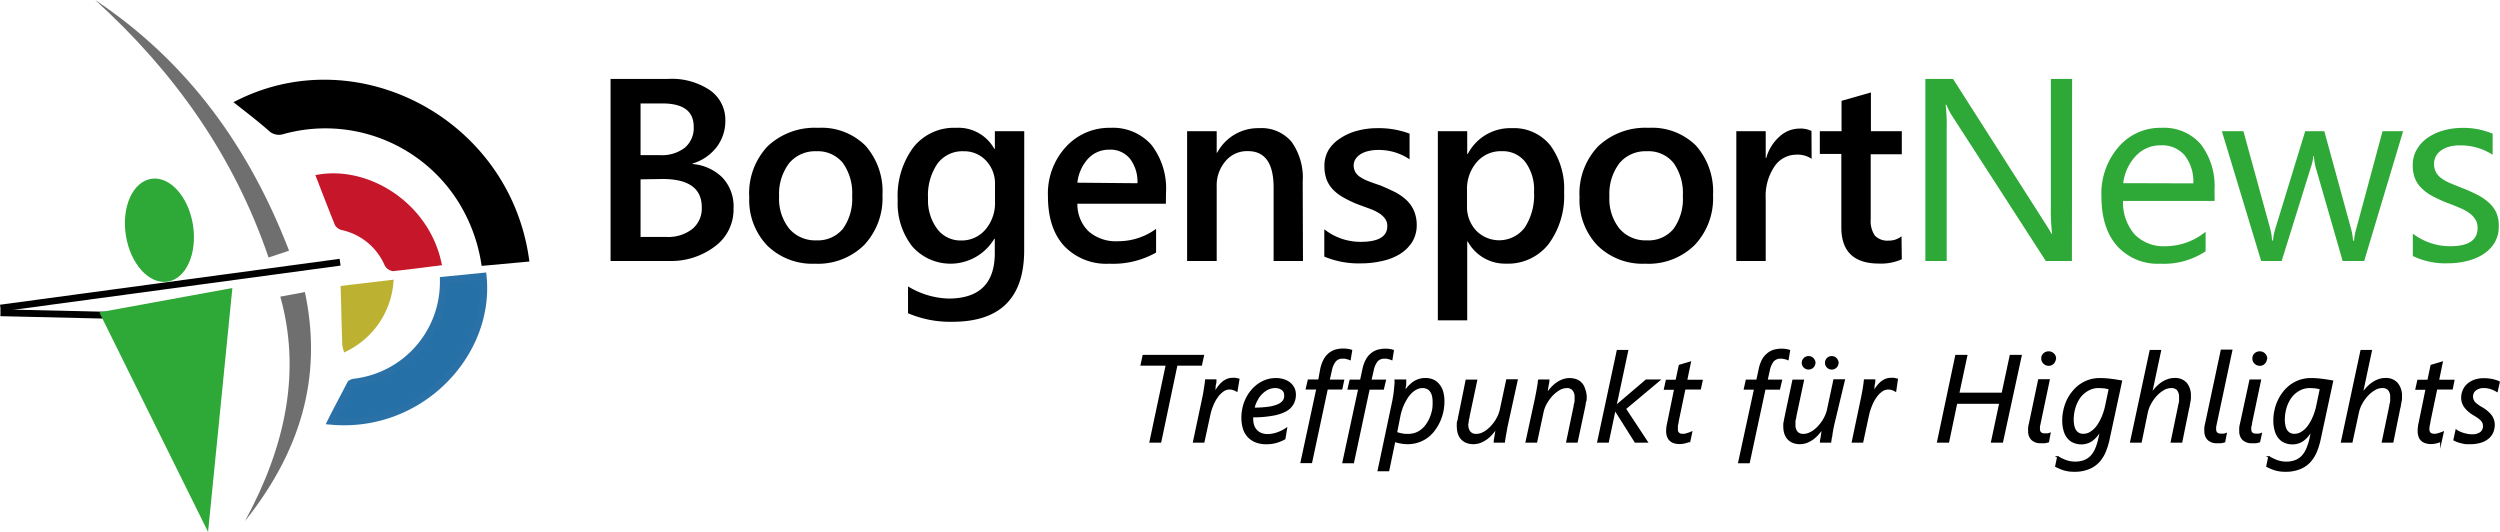 <svg id="news" xmlns="http://www.w3.org/2000/svg" viewBox="0 0 365.93 77.87"><defs><style>.cls-1{fill:#706f6f;}.cls-2,.cls-9{fill:#2ea836;}.cls-3,.cls-7,.cls-8{stroke:#000;}.cls-3,.cls-4,.cls-5,.cls-6,.cls-7,.cls-8,.cls-9{stroke-miterlimit:10;}.cls-4{fill:#2570a7;stroke:#2a71a8;}.cls-5{fill:#c61629;stroke:#c61629;}.cls-6{fill:#bdb131;stroke:#bdb131;}.cls-7{fill:none;}.cls-8{stroke-width:0.25px;}.cls-9{stroke:#2ea836;}</style></defs><path class="cls-1" d="M37.48,78.08c6.07-11.14,8.2-22.06,5.18-32.86l3.6-.67C48.63,55.7,46.5,66.79,37.48,78.08Z" transform="translate(-1.63 -1.8)"/><path class="cls-1" d="M15.56,1.8C27.18,12.35,35.89,24.67,40.94,39.49l3-1C38.16,23.53,29.32,11,15.56,1.8Z" transform="translate(-1.63 -1.8)"/><ellipse class="cls-2" cx="24.97" cy="35.5" rx="4.97" ry="7.62" transform="translate(-6.94 2.6) rotate(-9.11)"/><path class="cls-3" d="M78.55,39.63l-6,.55A24.58,24.58,0,0,0,69,30.86a23.47,23.47,0,0,0-26-9.92,1.64,1.64,0,0,1-1.73-.41c-1.47-1.29-3-2.47-4.54-3.68C54.07,8.3,75.65,19.62,78.55,39.63Z" transform="translate(-1.63 -1.8)"/><path class="cls-4" d="M72.35,42.23c1.17,11.35-9.21,22.42-22.27,21.23C51,61.61,52,59.79,52.91,58c.09-.17.43-.25.66-.28A14.73,14.73,0,0,0,66.52,43.24c0-.12,0-.24,0-.43Z" transform="translate(-1.63 -1.8)"/><path class="cls-5" d="M65.72,40.19c-2.25.28-4.39.57-6.54.79a1.07,1.07,0,0,1-.8-.57A9.39,9.39,0,0,0,51.82,35a1.12,1.12,0,0,1-.71-.47c-.9-2.22-1.76-4.47-2.63-6.71C55.59,26.72,63.85,31.88,65.72,40.19Z" transform="translate(-1.63 -1.8)"/><path class="cls-6" d="M52,44.1l6.7-.8a11.8,11.8,0,0,1-6.38,9.37,3.37,3.37,0,0,1-.1-.61C52.14,49.5,52.08,46.94,52,44.1Z" transform="translate(-1.63 -1.8)"/><line class="cls-7" x1="49.78" y1="38.38" x2="0.07" y2="45.1"/><line class="cls-7" x1="17.31" y1="46.18" x2="0.07" y2="45.78"/><path d="M91,40V13.35h8.44A10,10,0,0,1,105.54,15a5.28,5.28,0,0,1,2.26,4.4,6.33,6.33,0,0,1-1.28,3.94A7,7,0,0,1,103,25.74v.07a7,7,0,0,1,4.39,2A6.15,6.15,0,0,1,109,32.31a6.68,6.68,0,0,1-2.69,5.53A10.65,10.65,0,0,1,99.52,40Zm4.39-23.06v7.57h2.86a5.51,5.51,0,0,0,3.61-1.08,3.79,3.79,0,0,0,1.31-3.08q0-3.4-4.57-3.41Zm0,11.11v8.43h3.77A5.72,5.72,0,0,0,103,35.29a3.9,3.9,0,0,0,1.35-3.15q0-4.14-5.74-4.14Z" transform="translate(-1.63 -1.8)"/><path d="M120.93,40.4a9.43,9.43,0,0,1-7-2.66,9.63,9.63,0,0,1-2.63-7.06A10,10,0,0,1,114,23.2a10.06,10.06,0,0,1,7.37-2.69,9.13,9.13,0,0,1,6.94,2.61,10.12,10.12,0,0,1,2.49,7.26,10,10,0,0,1-2.68,7.28A9.62,9.62,0,0,1,120.93,40.4Zm.2-16.46a4.94,4.94,0,0,0-4,1.76,7.44,7.44,0,0,0-1.46,4.86,7,7,0,0,0,1.48,4.71,5,5,0,0,0,4,1.71A4.74,4.74,0,0,0,125,35.3a7.49,7.49,0,0,0,1.36-4.81A7.58,7.58,0,0,0,125,25.65,4.71,4.71,0,0,0,121.13,23.94Z" transform="translate(-1.63 -1.8)"/><path d="M151.54,38.43q0,10.47-10.52,10.47a15.7,15.7,0,0,1-6.48-1.25V43.72a12,12,0,0,0,5.92,1.78q6.78,0,6.78-6.66V36.76h-.08a7.46,7.46,0,0,1-12,1.11,10.23,10.23,0,0,1-2.13-6.8,11.93,11.93,0,0,1,2.29-7.7,7.57,7.57,0,0,1,6.27-2.86,6,6,0,0,1,5.58,3.08h.08V21h4.3Zm-4.27-7.18V28.78A4.86,4.86,0,0,0,146,25.36a4.35,4.35,0,0,0-3.32-1.42,4.54,4.54,0,0,0-3.83,1.81,8.18,8.18,0,0,0-1.38,5.06,7,7,0,0,0,1.33,4.48A4.24,4.24,0,0,0,142.26,37a4.57,4.57,0,0,0,3.62-1.61A6,6,0,0,0,147.27,31.25Z" transform="translate(-1.63 -1.8)"/><path d="M172.28,31.62H159.33A5.51,5.51,0,0,0,161,35.69a6.07,6.07,0,0,0,4.26,1.42,9.42,9.42,0,0,0,5.59-1.81v3.47a12.86,12.86,0,0,1-6.87,1.63,8.5,8.5,0,0,1-6.58-2.59c-1.59-1.73-2.38-4.15-2.38-7.28a10.08,10.08,0,0,1,2.63-7.23,8.58,8.58,0,0,1,6.52-2.79,7.51,7.51,0,0,1,6,2.5,10.42,10.42,0,0,1,2.13,7Zm-4.16-3A5.51,5.51,0,0,0,167,25a3.67,3.67,0,0,0-3-1.29A4.14,4.14,0,0,0,160.92,25a6.18,6.18,0,0,0-1.59,3.54Z" transform="translate(-1.63 -1.8)"/><path d="M192.35,40h-4.3V29.25q0-5.33-3.77-5.33A4.08,4.08,0,0,0,181,25.4a5.43,5.43,0,0,0-1.28,3.72V40h-4.33V21h4.33v3.16h.07a6.77,6.77,0,0,1,6.16-3.6,5.73,5.73,0,0,1,4.73,2,9,9,0,0,1,1.63,5.82Z" transform="translate(-1.63 -1.8)"/><path d="M195.47,39.36v-4a8.55,8.55,0,0,0,5.32,1.84q3.9,0,3.9-2.3a1.79,1.79,0,0,0-.34-1.11,3.16,3.16,0,0,0-.89-.8,7.27,7.27,0,0,0-1.34-.64l-1.72-.63a15.84,15.84,0,0,1-2.1-1,6.26,6.26,0,0,1-1.56-1.18,4.33,4.33,0,0,1-.94-1.49,5.54,5.54,0,0,1-.31-1.95,4.45,4.45,0,0,1,.65-2.42A5.51,5.51,0,0,1,197.88,22a8.24,8.24,0,0,1,2.49-1.08,11.34,11.34,0,0,1,2.87-.36,12.85,12.85,0,0,1,4.71.8v3.76a8,8,0,0,0-4.6-1.37,6.06,6.06,0,0,0-1.47.17,3.59,3.59,0,0,0-1.12.46,2.28,2.28,0,0,0-.73.72,1.69,1.69,0,0,0-.26.91,2,2,0,0,0,.26,1,2.22,2.22,0,0,0,.77.75,6.41,6.41,0,0,0,1.23.6c.47.18,1,.37,1.64.58.81.34,1.55.68,2.2,1a7.56,7.56,0,0,1,1.66,1.18,4.69,4.69,0,0,1,1.06,1.52A5.32,5.32,0,0,1,209,34.7a4.75,4.75,0,0,1-.67,2.53A5.71,5.71,0,0,1,206.51,39a8.11,8.11,0,0,1-2.57,1,13.31,13.31,0,0,1-3.07.35A13,13,0,0,1,195.47,39.36Z" transform="translate(-1.63 -1.8)"/><path d="M216.47,37.15h-.08V48.69h-4.3V21h4.3v3.34h.08a7,7,0,0,1,6.45-3.78,6.82,6.82,0,0,1,5.65,2.54,10.72,10.72,0,0,1,2,6.83,11.86,11.86,0,0,1-2.28,7.61,7.57,7.57,0,0,1-6.24,2.85A6.22,6.22,0,0,1,216.47,37.15Zm-.11-7.49V32a5.05,5.05,0,0,0,1.32,3.53,4.7,4.7,0,0,0,7.13-.42,8.66,8.66,0,0,0,1.36-5.2,6.81,6.81,0,0,0-1.27-4.39,4.17,4.17,0,0,0-3.44-1.59,4.64,4.64,0,0,0-3.7,1.63A6,6,0,0,0,216.36,29.66Z" transform="translate(-1.63 -1.8)"/><path d="M242.46,40.4a9.43,9.43,0,0,1-7-2.66,9.63,9.63,0,0,1-2.63-7.06,10,10,0,0,1,2.74-7.48,10.06,10.06,0,0,1,7.37-2.69,9.12,9.12,0,0,1,6.94,2.61,10.12,10.12,0,0,1,2.49,7.26,9.93,9.93,0,0,1-2.68,7.28A9.62,9.62,0,0,1,242.46,40.4Zm.2-16.46a4.94,4.94,0,0,0-4,1.76,7.44,7.44,0,0,0-1.46,4.86,7,7,0,0,0,1.48,4.71,5,5,0,0,0,4,1.71,4.74,4.74,0,0,0,3.91-1.68,7.49,7.49,0,0,0,1.36-4.81,7.58,7.58,0,0,0-1.36-4.84A4.71,4.71,0,0,0,242.66,23.94Z" transform="translate(-1.63 -1.8)"/><path d="M266.8,25.05a3.63,3.63,0,0,0-2.25-.61,3.86,3.86,0,0,0-3.19,1.73,7.72,7.72,0,0,0-1.28,4.69V40h-4.3V21h4.3v3.92h.08a6.56,6.56,0,0,1,1.94-3.13A4.35,4.35,0,0,1,265,20.62a3.69,3.69,0,0,1,1.78.35Z" transform="translate(-1.63 -1.8)"/><path d="M280,39.75a7.47,7.47,0,0,1-3.32.63q-5.54,0-5.53-5.31V24.33H268V21h3.18V16.56l4.3-1.23V21H280v3.38h-4.55v9.5a3.78,3.78,0,0,0,.61,2.41,2.56,2.56,0,0,0,2,.73,3,3,0,0,0,1.9-.63Z" transform="translate(-1.63 -1.8)"/><path class="cls-2" d="M304.9,40h-3.82l-13.69-21.2a9.43,9.43,0,0,1-.86-1.67h-.11a26.9,26.9,0,0,1,.15,3.65V40h-3.12V13.35h4.05l13.32,20.87c.56.87.92,1.46,1.08,1.78H302a29,29,0,0,1-.18-3.91V13.35h3.11Z" transform="translate(-1.63 -1.8)"/><path class="cls-2" d="M325.79,31.21H312.38a7.14,7.14,0,0,0,1.7,4.9,5.9,5.9,0,0,0,4.49,1.73,9.33,9.33,0,0,0,5.9-2.12v2.86a11,11,0,0,1-6.62,1.82,8,8,0,0,1-6.33-2.59c-1.53-1.73-2.3-4.15-2.3-7.28a10.37,10.37,0,0,1,2.52-7.23A8,8,0,0,1,318,20.51a7.13,7.13,0,0,1,5.77,2.41,10.06,10.06,0,0,1,2,6.7Zm-3.12-2.57a6.18,6.18,0,0,0-1.27-4.11,4.34,4.34,0,0,0-3.48-1.46,4.9,4.9,0,0,0-3.65,1.54,7,7,0,0,0-1.86,4Z" transform="translate(-1.63 -1.8)"/><path class="cls-2" d="M353.38,21l-5.7,19h-3.15l-3.92-13.6a8.73,8.73,0,0,1-.29-1.76h-.08a7.51,7.51,0,0,1-.39,1.73L335.6,40h-3l-5.75-19H330l3.93,14.29a8.14,8.14,0,0,1,.26,1.71h.15a7.92,7.92,0,0,1,.34-1.75L339.05,21h2.79l3.93,14.33a9.38,9.38,0,0,1,.28,1.7h.15a7.81,7.81,0,0,1,.31-1.7L350.37,21Z" transform="translate(-1.63 -1.8)"/><path class="cls-2" d="M354.8,39.27V36a9,9,0,0,0,5.48,1.84q4,0,4-2.67a2.3,2.3,0,0,0-.35-1.29,3.32,3.32,0,0,0-.93-.94,6.77,6.77,0,0,0-1.37-.73c-.52-.22-1.09-.45-1.7-.68a20.37,20.37,0,0,1-2.21-1,6.64,6.64,0,0,1-1.6-1.15,4.12,4.12,0,0,1-1-1.46,5.06,5.06,0,0,1-.33-1.91,4.49,4.49,0,0,1,.61-2.36,5.41,5.41,0,0,1,1.64-1.73,7.75,7.75,0,0,1,2.33-1.05,10.5,10.5,0,0,1,2.69-.35,10.89,10.89,0,0,1,4.42.85v3.08a8.66,8.66,0,0,0-4.82-1.37,5.6,5.6,0,0,0-1.54.19,3.9,3.9,0,0,0-1.18.55,2.62,2.62,0,0,0-.76.84,2.26,2.26,0,0,0-.27,1.09,2.56,2.56,0,0,0,.27,1.24,2.65,2.65,0,0,0,.79.89,5.71,5.71,0,0,0,1.26.71c.49.21,1.05.44,1.69.69a23.42,23.42,0,0,1,2.26,1,7.62,7.62,0,0,1,1.71,1.15A4.51,4.51,0,0,1,367,32.88a4.68,4.68,0,0,1,.38,2,4.62,4.62,0,0,1-.62,2.45A5.24,5.24,0,0,1,365.12,39a7.48,7.48,0,0,1-2.39,1,11.51,11.51,0,0,1-2.84.34A10.86,10.86,0,0,1,354.8,39.27Z" transform="translate(-1.63 -1.8)"/><path class="cls-8" d="M177.45,55.2h-3.59l-2.37,11.27H170l2.39-11.27H168.7l.29-1.33h8.75Z" transform="translate(-1.63 -1.8)"/><path class="cls-8" d="M182.65,59h0a2.91,2.91,0,0,0-.46-.21,1.9,1.9,0,0,0-.57-.1,1.65,1.65,0,0,0-1,.33,3.53,3.53,0,0,0-.85.87,5.83,5.83,0,0,0-.67,1.24,7.78,7.78,0,0,0-.44,1.42l-.85,3.92h-1.44l1.27-6c.05-.24.1-.5.16-.77s.1-.54.14-.81.08-.52.12-.77.06-.47.08-.67h1.42c0,.18,0,.36-.06.56s-.05.39-.07.57,0,.35-.07.5,0,.27,0,.35h0a10.33,10.33,0,0,1,.57-.91,4.68,4.68,0,0,1,.61-.69,2.59,2.59,0,0,1,.69-.44,1.85,1.85,0,0,1,.78-.16,2.81,2.81,0,0,1,.49,0l.43.1Z" transform="translate(-1.63 -1.8)"/><path class="cls-8" d="M191.19,59.58a2.72,2.72,0,0,1-.32,1.3,2.64,2.64,0,0,1-1,1,6.22,6.22,0,0,1-1.93.64,15.25,15.25,0,0,1-3,.24,1.36,1.36,0,0,0,0,.2v.18a3.26,3.26,0,0,0,.13.9,2.09,2.09,0,0,0,.41.73,2,2,0,0,0,.71.51,2.73,2.73,0,0,0,1,.18,4.54,4.54,0,0,0,1.33-.23,5.86,5.86,0,0,0,1.38-.67L189.66,66a5.6,5.6,0,0,1-1.15.49,5,5,0,0,1-1.49.21,4,4,0,0,1-1.68-.31,3,3,0,0,1-1.1-.82,3.11,3.11,0,0,1-.6-1.19,5.34,5.34,0,0,1-.18-1.41,6.38,6.38,0,0,1,.17-1.52,6,6,0,0,1,.5-1.37,5.37,5.37,0,0,1,.77-1.15,5.24,5.24,0,0,1,1-.9,4.88,4.88,0,0,1,1.17-.57,4.34,4.34,0,0,1,1.29-.2,3.61,3.61,0,0,1,1.23.19,2.5,2.5,0,0,1,.88.5,2.2,2.2,0,0,1,.55.74A2.3,2.3,0,0,1,191.19,59.58Zm-1.47.07a1,1,0,0,0-.41-.86,1.71,1.71,0,0,0-1.08-.31,2.5,2.5,0,0,0-1,.23,3.36,3.36,0,0,0-.92.65,3.8,3.8,0,0,0-.73,1,4.31,4.31,0,0,0-.45,1.23,16,16,0,0,0,2.14-.13,5.57,5.57,0,0,0,1.43-.37,2,2,0,0,0,.81-.61A1.31,1.31,0,0,0,189.72,59.65Z" transform="translate(-1.63 -1.8)"/><path class="cls-8" d="M199.22,54.39l-.21-.08-.27-.07a1.36,1.36,0,0,0-.29-.06,1.56,1.56,0,0,0-.3,0,1.34,1.34,0,0,0-1.11.47,3.21,3.21,0,0,0-.59,1.4l-.33,1.44h2.13L198,58.69h-2.13l-2.3,10.77h-1.46l2.32-10.77h-1.55l.28-1.22h1.54L195,55.8a5.36,5.36,0,0,1,.47-1.32,3,3,0,0,1,.71-.88,2.77,2.77,0,0,1,.94-.51,4.14,4.14,0,0,1,1.14-.15,3.39,3.39,0,0,1,.64.05,2.8,2.8,0,0,1,.53.12Z" transform="translate(-1.63 -1.8)"/><path class="cls-8" d="M205.33,54.39l-.21-.08-.26-.07a1.36,1.36,0,0,0-.29-.06,1.56,1.56,0,0,0-.3,0,1.34,1.34,0,0,0-1.11.47,3.21,3.21,0,0,0-.59,1.4l-.33,1.44h2.13l-.29,1.22H202l-2.3,10.77h-1.46l2.32-10.77H199l.28-1.22h1.54l.36-1.67a5,5,0,0,1,.47-1.32,2.86,2.86,0,0,1,.71-.88,2.77,2.77,0,0,1,.94-.51,4.08,4.08,0,0,1,1.14-.15A3.39,3.39,0,0,1,205,53a2.8,2.8,0,0,1,.53.12Z" transform="translate(-1.63 -1.8)"/><path class="cls-8" d="M212.93,60.62a7.2,7.2,0,0,1-.14,1.35,7,7,0,0,1-.43,1.37,6.88,6.88,0,0,1-.73,1.29,5.13,5.13,0,0,1-1,1.06,4.68,4.68,0,0,1-1.34.73,4.76,4.76,0,0,1-1.65.27,5,5,0,0,1-1-.1,7.24,7.24,0,0,1-.89-.22l-.89,4.28h-1.46l2.2-10.41c0-.19.08-.41.11-.68s.07-.53.09-.79.05-.52.07-.75,0-.42,0-.55h1.47c0,.1,0,.24,0,.41s0,.34-.06.53,0,.36-.07.53,0,.32-.06.42h0a4.71,4.71,0,0,1,1.4-1.59,3.07,3.07,0,0,1,1.71-.52,2.73,2.73,0,0,1,1.1.21,2.1,2.1,0,0,1,.84.64,2.9,2.9,0,0,1,.54,1A5.38,5.38,0,0,1,212.93,60.62Zm-1.48.06a4.06,4.06,0,0,0-.08-.88,2,2,0,0,0-.28-.69,1.35,1.35,0,0,0-.49-.46,1.57,1.57,0,0,0-.75-.17,1.89,1.89,0,0,0-.85.19,3.11,3.11,0,0,0-.75.51,4.49,4.49,0,0,0-.62.73,7.53,7.53,0,0,0-.5.87,5.87,5.87,0,0,0-.37.9,6.85,6.85,0,0,0-.24.84L206,65.14l.38.12.45.1a3.85,3.85,0,0,0,.49.07l.46,0a3.18,3.18,0,0,0,1.12-.2,3.4,3.4,0,0,0,.92-.55,4.07,4.07,0,0,0,.72-.82,5.27,5.27,0,0,0,.52-1,6,6,0,0,0,.32-1.1A6.11,6.11,0,0,0,211.45,60.68Z" transform="translate(-1.63 -1.8)"/><path class="cls-8" d="M222.24,63.91c-.05.23-.1.47-.14.72s-.09.48-.13.71-.08.44-.11.64-.05.36-.07.49h-1.4c0-.23.06-.47.1-.72s.07-.47.11-.69.08-.48.11-.72h0a7,7,0,0,1-.69.91,4.35,4.35,0,0,1-.8.75,4.21,4.21,0,0,1-.93.51,2.87,2.87,0,0,1-1,.18,2.66,2.66,0,0,1-1-.18,2,2,0,0,1-.72-.5,2.1,2.1,0,0,1-.44-.79,3.54,3.54,0,0,1-.14-1,2.92,2.92,0,0,1,0-.34c0-.15,0-.32.08-.49s.06-.35.1-.52.07-.33.1-.45l1-4.93h1.46l-1.12,5.27c0,.1,0,.21-.07.33l-.06.37c0,.12,0,.23-.05.34s0,.18,0,.24a1.62,1.62,0,0,0,.32,1,1.19,1.19,0,0,0,1,.39,2,2,0,0,0,.77-.16,3.49,3.49,0,0,0,.75-.42,5,5,0,0,0,.69-.63,6.94,6.94,0,0,0,.59-.75,6.66,6.66,0,0,0,.45-.83,5,5,0,0,0,.27-.8l.94-4.4h1.45Z" transform="translate(-1.63 -1.8)"/><path class="cls-8" d="M233.75,59.72a1.72,1.72,0,0,1,0,.36c0,.15,0,.32-.07.49s-.07.35-.1.53-.06.32-.09.44l-1.05,4.93H231l1.1-5.27c0-.1,0-.2.07-.33l.06-.37c0-.12,0-.23,0-.34a2.27,2.27,0,0,0,0-.24,1.57,1.57,0,0,0-.32-1.05,1.15,1.15,0,0,0-.95-.39,2.28,2.28,0,0,0-1.15.34,4.81,4.81,0,0,0-1.06.87,6.29,6.29,0,0,0-.83,1.16,4.48,4.48,0,0,0-.47,1.23l-.94,4.39h-1.46l1.39-6.42c.05-.23.09-.47.14-.72s.09-.49.13-.72.08-.45.11-.65,0-.36.07-.49h1.41c0,.23-.07.47-.11.72s-.08.48-.11.69-.07.48-.11.72h0a6.73,6.73,0,0,1,.68-.91,4.74,4.74,0,0,1,.81-.75,3.74,3.74,0,0,1,.92-.5,2.93,2.93,0,0,1,2,0,1.89,1.89,0,0,1,.72.51,2,2,0,0,1,.42.78A3.51,3.51,0,0,1,233.75,59.72Z" transform="translate(-1.63 -1.8)"/><path class="cls-8" d="M239.5,61.63l3.19,4.84H241l-3-4.75h0l-1,4.75h-1.46l2.85-13.32h1.44l-1.73,8.14h0l4.48-3.82h1.88Z" transform="translate(-1.63 -1.8)"/><path class="cls-8" d="M250.48,58.69h-2.26l-1,4.78c0,.18-.07.37-.11.58a3.92,3.92,0,0,0,0,.51.72.72,0,0,0,.82.85,1.1,1.1,0,0,0,.28,0l.34-.09.35-.11.3-.12-.27,1.26a5.23,5.23,0,0,1-.7.23,3.32,3.32,0,0,1-.74.09,2.43,2.43,0,0,1-.86-.13,1.39,1.39,0,0,1-.57-.36,1.44,1.44,0,0,1-.33-.58,2.54,2.54,0,0,1-.1-.76,4.54,4.54,0,0,1,.05-.59,4.88,4.88,0,0,1,.12-.62l1-4.9h-1.5l.27-1.22H247l.47-2.2.26-.08.51-.15.51-.15.26-.08-.55,2.66h2.27Z" transform="translate(-1.63 -1.8)"/><path class="cls-8" d="M263.32,54.39l-.21-.08-.26-.07-.3-.06a1.46,1.46,0,0,0-.29,0,1.38,1.38,0,0,0-1.12.47,3.33,3.33,0,0,0-.59,1.4l-.32,1.44h2.12l-.29,1.22h-2.12l-2.31,10.77h-1.46l2.33-10.77H257l.27-1.22h1.55l.36-1.67a5,5,0,0,1,.46-1.32,2.89,2.89,0,0,1,.72-.88,2.64,2.64,0,0,1,.93-.51,4.16,4.16,0,0,1,1.15-.15A3.39,3.39,0,0,1,263,53a3.22,3.22,0,0,1,.53.12Z" transform="translate(-1.63 -1.8)"/><path class="cls-8" d="M270,63.91l-.15.72-.12.71c0,.23-.08.44-.11.64l-.07.49h-1.41c0-.23.07-.47.11-.72s.07-.47.1-.69.08-.48.12-.72h0a6.16,6.16,0,0,1-.68.91A4.74,4.74,0,0,1,267,66a4.14,4.14,0,0,1-.92.51,2.87,2.87,0,0,1-1,.18,2.66,2.66,0,0,1-1-.18,2,2,0,0,1-.72-.5,2.1,2.1,0,0,1-.44-.79,3.23,3.23,0,0,1-.14-1,2.92,2.92,0,0,1,0-.34c0-.15.05-.32.08-.49s.06-.35.1-.52.07-.33.09-.45l1.05-4.93h1.46l-1.12,5.27c0,.1,0,.21-.07.33l-.06.37c0,.12,0,.23,0,.34s0,.18,0,.24a1.62,1.62,0,0,0,.32,1,1.19,1.19,0,0,0,1,.39,2,2,0,0,0,.78-.16,3.74,3.74,0,0,0,.75-.42,5,5,0,0,0,.69-.63,6.94,6.94,0,0,0,.59-.75,6.66,6.66,0,0,0,.45-.83,5,5,0,0,0,.27-.8l.94-4.4h1.45Zm-2.77-9a.72.72,0,0,1-.07.33.92.92,0,0,1-.19.28.75.75,0,0,1-.28.18,1,1,0,0,1-.35.07.88.88,0,0,1-.32-.07.75.75,0,0,1-.28-.18,1,1,0,0,1-.19-.27.8.8,0,0,1-.07-.34.81.81,0,0,1,.07-.35,1,1,0,0,1,.19-.27.75.75,0,0,1,.28-.18.88.88,0,0,1,.32-.07,1,1,0,0,1,.35.07.9.9,0,0,1,.28.18.92.92,0,0,1,.19.28A.74.74,0,0,1,267.25,54.9Zm3.38,0a.81.81,0,0,1-.25.61.84.84,0,0,1-.62.25.82.82,0,0,1-.6-.25.8.8,0,0,1-.26-.61,1,1,0,0,1,.07-.35,1,1,0,0,1,.19-.27.64.64,0,0,1,.27-.18.83.83,0,0,1,.32-.07.94.94,0,0,1,.34.07.8.8,0,0,1,.28.18.77.77,0,0,1,.19.28A.74.74,0,0,1,270.63,54.9Z" transform="translate(-1.63 -1.8)"/><path class="cls-8" d="M279.07,59h0a2.91,2.91,0,0,0-.46-.21,1.9,1.9,0,0,0-.57-.1,1.67,1.67,0,0,0-1,.33,3.49,3.49,0,0,0-.84.87,5.83,5.83,0,0,0-.67,1.24,8.68,8.68,0,0,0-.45,1.42l-.84,3.92h-1.44l1.26-6c.06-.24.11-.5.16-.77s.1-.54.15-.81.08-.52.12-.77.06-.47.08-.67H276c0,.18,0,.36-.06.56s-.05.39-.07.57-.05.35-.07.5,0,.27-.06.35h0a10.33,10.33,0,0,1,.57-.91,4.17,4.17,0,0,1,.61-.69,2.54,2.54,0,0,1,.68-.44,1.86,1.86,0,0,1,.79-.16,2.61,2.61,0,0,1,.48,0l.44.1Z" transform="translate(-1.63 -1.8)"/><path class="cls-8" d="M294.7,66.47h-1.52l1.21-5.69H288l-1.19,5.69h-1.53l2.66-12.6h1.53l-1.18,5.53h6.44l1.18-5.53h1.52Z" transform="translate(-1.63 -1.8)"/><path class="cls-8" d="M301.43,66.44a4.75,4.75,0,0,1-.5.11,3.31,3.31,0,0,1-.55,0,1.76,1.76,0,0,1-1.32-.44,1.59,1.59,0,0,1-.44-1.19,3.46,3.46,0,0,1,0-.52c0-.2.08-.44.14-.74l1.31-6.23h1.46l-1.32,6.27c-.05.24-.09.43-.11.57a2.35,2.35,0,0,0,0,.34.74.74,0,0,0,.2.55.86.86,0,0,0,.63.19,2.41,2.41,0,0,0,.4,0,1.16,1.16,0,0,0,.32-.08Zm1-12.18a.94.94,0,0,1-.27.68.87.87,0,0,1-.66.28.93.93,0,0,1-.68-.28.9.9,0,0,1-.28-.68.84.84,0,0,1,.28-.66,1,1,0,0,1,.68-.25.92.92,0,0,1,.66.26A.86.86,0,0,1,302.46,54.26Z" transform="translate(-1.63 -1.8)"/><path class="cls-8" d="M310.35,65.82a11.11,11.11,0,0,1-.58,2,5.19,5.19,0,0,1-.95,1.54,4,4,0,0,1-1.47,1,5.31,5.31,0,0,1-2.11.37,5.09,5.09,0,0,1-1.5-.2,7,7,0,0,1-1.17-.49l.28-1.34a6.63,6.63,0,0,0,1.17.56,4,4,0,0,0,1.35.23,3.76,3.76,0,0,0,1.36-.23,2.8,2.8,0,0,0,1-.67,3.63,3.63,0,0,0,.69-1.09,7.38,7.38,0,0,0,.46-1.46l.31-1.41h0a9.85,9.85,0,0,1-.66.93,4.08,4.08,0,0,1-.67.65,2.48,2.48,0,0,1-.74.38,2.57,2.57,0,0,1-.85.13,2.64,2.64,0,0,1-1.1-.22,2.17,2.17,0,0,1-.84-.63,2.85,2.85,0,0,1-.53-1.06,4.92,4.92,0,0,1-.19-1.46,6.53,6.53,0,0,1,.17-1.53,6.79,6.79,0,0,1,.49-1.44,6.41,6.41,0,0,1,.8-1.24,5.24,5.24,0,0,1,1.07-1,5,5,0,0,1,1.31-.65,5.12,5.12,0,0,1,1.54-.23,12.75,12.75,0,0,1,1.63.11c.54.07,1.05.15,1.5.23Zm.07-7.16c-.2,0-.44-.09-.72-.13a8.76,8.76,0,0,0-.91-.05,3.08,3.08,0,0,0-1.51.38,3.81,3.81,0,0,0-1.19,1,5,5,0,0,0-.77,1.53,6.14,6.14,0,0,0-.28,1.83,4,4,0,0,0,.09.88,2.08,2.08,0,0,0,.26.7,1.32,1.32,0,0,0,1.16.62,2.08,2.08,0,0,0,.9-.2,3.24,3.24,0,0,0,.75-.54,3.84,3.84,0,0,0,.61-.76,6.1,6.1,0,0,0,.47-.87,7.12,7.12,0,0,0,.35-.89c.09-.29.17-.55.22-.78Z" transform="translate(-1.63 -1.8)"/><path class="cls-8" d="M322.19,59.74a3.23,3.23,0,0,1,0,.35c0,.15,0,.32-.07.49a4.34,4.34,0,0,1-.09.52c0,.18-.06.32-.09.44l-1,4.93h-1.46l1.09-5.27c0-.1.05-.2.08-.33l.06-.37c0-.12,0-.23,0-.34s0-.18,0-.24a1.67,1.67,0,0,0-.31-1.06,1.19,1.19,0,0,0-1-.38,2.19,2.19,0,0,0-1.12.33,4.61,4.61,0,0,0-1.05.85,6.21,6.21,0,0,0-.84,1.17,4.94,4.94,0,0,0-.49,1.28L315,66.47h-1.46l2.85-13.32h1.44l-1.37,6.43h0a8.15,8.15,0,0,1,.71-.93,5.65,5.65,0,0,1,.82-.74,3.85,3.85,0,0,1,.92-.48,2.8,2.8,0,0,1,1-.18,2.13,2.13,0,0,1,1.7.66A2.7,2.7,0,0,1,322.19,59.74Z" transform="translate(-1.63 -1.8)"/><path class="cls-8" d="M327.22,66.44a4.24,4.24,0,0,1-.5.11,3.27,3.27,0,0,1-.54,0,1.77,1.77,0,0,1-1.33-.44,1.63,1.63,0,0,1-.44-1.19,3.46,3.46,0,0,1,0-.52c0-.2.08-.44.14-.74l2.25-10.56h1.46L326,63.74c-.05.24-.09.43-.11.57a2.35,2.35,0,0,0,0,.34.74.74,0,0,0,.2.55.86.86,0,0,0,.63.19,2.41,2.41,0,0,0,.4,0,1.16,1.16,0,0,0,.32-.08Z" transform="translate(-1.63 -1.8)"/><path class="cls-8" d="M332.33,66.44a4.75,4.75,0,0,1-.5.11,3.31,3.31,0,0,1-.55,0,1.76,1.76,0,0,1-1.32-.44,1.59,1.59,0,0,1-.44-1.19,3.46,3.46,0,0,1,0-.52c0-.2.08-.44.14-.74L331,57.47h1.46l-1.32,6.27c0,.24-.09.43-.11.57a2.35,2.35,0,0,0,0,.34.74.74,0,0,0,.2.55.86.86,0,0,0,.63.19,2.41,2.41,0,0,0,.4,0,1.16,1.16,0,0,0,.32-.08Zm1-12.18a.94.94,0,0,1-.27.68.87.87,0,0,1-.66.28.93.93,0,0,1-.68-.28.9.9,0,0,1-.28-.68.84.84,0,0,1,.28-.66,1,1,0,0,1,.68-.25.92.92,0,0,1,.66.26A.86.86,0,0,1,333.36,54.26Z" transform="translate(-1.63 -1.8)"/><path class="cls-8" d="M341.25,65.82a11.11,11.11,0,0,1-.58,2,5.19,5.19,0,0,1-.95,1.54,4,4,0,0,1-1.46,1,5.36,5.36,0,0,1-2.12.37,5.09,5.09,0,0,1-1.5-.2,7.34,7.34,0,0,1-1.17-.49l.28-1.34a7,7,0,0,0,1.17.56,4,4,0,0,0,1.35.23,3.76,3.76,0,0,0,1.36-.23,2.8,2.8,0,0,0,1-.67,3.63,3.63,0,0,0,.69-1.09,8.09,8.09,0,0,0,.47-1.46l.3-1.41h0a8.31,8.31,0,0,1-.66.93,3.72,3.72,0,0,1-.67.65,2.48,2.48,0,0,1-.74.38,2.53,2.53,0,0,1-.85.13,2.64,2.64,0,0,1-1.1-.22,2.17,2.17,0,0,1-.84-.63,2.85,2.85,0,0,1-.53-1.06,4.92,4.92,0,0,1-.19-1.46,6.53,6.53,0,0,1,.17-1.53,6.29,6.29,0,0,1,.5-1.44,5.93,5.93,0,0,1,.79-1.24,5.24,5.24,0,0,1,1.07-1,5,5,0,0,1,1.31-.65,5.12,5.12,0,0,1,1.54-.23,12.75,12.75,0,0,1,1.63.11c.55.07,1,.15,1.5.23Zm.07-7.16c-.2,0-.44-.09-.72-.13a8.76,8.76,0,0,0-.91-.05,3.08,3.08,0,0,0-1.51.38,3.92,3.92,0,0,0-1.19,1,5.23,5.23,0,0,0-.77,1.53,6.14,6.14,0,0,0-.28,1.83,4,4,0,0,0,.09.88,2.08,2.08,0,0,0,.26.7,1.35,1.35,0,0,0,.47.45,1.37,1.37,0,0,0,.7.17,2,2,0,0,0,.89-.2,3.24,3.24,0,0,0,.75-.54,3.84,3.84,0,0,0,.61-.76,6.1,6.1,0,0,0,.47-.87,7.12,7.12,0,0,0,.35-.89,6.85,6.85,0,0,0,.22-.78Z" transform="translate(-1.63 -1.8)"/><path class="cls-8" d="M353.09,59.74a3.23,3.23,0,0,1,0,.35c0,.15,0,.32-.07.49a4.34,4.34,0,0,1-.09.52c0,.18-.06.32-.09.44l-1,4.93h-1.46l1.1-5.27c0-.1,0-.2.07-.33l.06-.37c0-.12,0-.23,0-.34s0-.18,0-.24a1.61,1.61,0,0,0-.31-1.06,1.19,1.19,0,0,0-1-.38,2.19,2.19,0,0,0-1.12.33,4.61,4.61,0,0,0-1.05.85,6.21,6.21,0,0,0-.84,1.17,4.94,4.94,0,0,0-.49,1.28l-.94,4.36h-1.46l2.85-13.32h1.44l-1.37,6.43h0a9.49,9.49,0,0,1,.71-.93,5.72,5.72,0,0,1,.83-.74,3.79,3.79,0,0,1,.91-.48,2.8,2.8,0,0,1,1-.18,2.13,2.13,0,0,1,1.7.66A2.7,2.7,0,0,1,353.09,59.74Z" transform="translate(-1.63 -1.8)"/><path class="cls-8" d="M360.53,58.69h-2.27l-1,4.78c0,.18-.07.37-.1.58a2.86,2.86,0,0,0-.06.51.9.9,0,0,0,.2.65.86.86,0,0,0,.63.2,1,1,0,0,0,.27,0l.35-.09.34-.11.31-.12-.28,1.26a4.42,4.42,0,0,1-.7.23,3.25,3.25,0,0,1-.74.09,2.37,2.37,0,0,1-.85-.13,1.37,1.37,0,0,1-.58-.36,1.43,1.43,0,0,1-.32-.58,2.54,2.54,0,0,1-.1-.76,3.27,3.27,0,0,1,.05-.59c0-.23.07-.43.11-.62l1-4.9h-1.49l.27-1.22h1.48l.46-2.2.27-.08.51-.15.51-.15.26-.08-.55,2.66h2.26Z" transform="translate(-1.63 -1.8)"/><path class="cls-8" d="M367.11,59.05a4,4,0,0,0-.89-.41,3.11,3.11,0,0,0-1-.16,1.92,1.92,0,0,0-1.27.38,1.22,1.22,0,0,0-.46,1,1.19,1.19,0,0,0,.09.47,1.29,1.29,0,0,0,.24.4,2.61,2.61,0,0,0,.42.36,6.25,6.25,0,0,0,.57.38,4.49,4.49,0,0,1,1.42,1.17,2.28,2.28,0,0,1,.44,1.36,2.91,2.91,0,0,1-.19,1,2.31,2.31,0,0,1-.61.86,3,3,0,0,1-1.06.6,5,5,0,0,1-1.6.23l-.58,0c-.21,0-.42-.06-.64-.11a5.43,5.43,0,0,1-.61-.17,3.66,3.66,0,0,1-.52-.23l.3-1.38a2.12,2.12,0,0,0,.43.25,4.08,4.08,0,0,0,.56.22,6.45,6.45,0,0,0,.63.16,3.68,3.68,0,0,0,.66.06,2.07,2.07,0,0,0,1.31-.35,1.2,1.2,0,0,0,.44-1,1.16,1.16,0,0,0-.07-.42,1.14,1.14,0,0,0-.23-.39,3,3,0,0,0-.44-.39c-.18-.13-.41-.28-.68-.44a4.42,4.42,0,0,1-1.33-1.14A2.25,2.25,0,0,1,362,60a2.64,2.64,0,0,1,.2-1,2.47,2.47,0,0,1,.6-.88,3,3,0,0,1,1-.61,4,4,0,0,1,1.41-.23,5.81,5.81,0,0,1,1.2.12,4.49,4.49,0,0,1,1,.32Z" transform="translate(-1.63 -1.8)"/><polygon class="cls-9" points="30.13 76.08 33.45 42.77 15.28 46.09 30.13 76.08"/></svg>